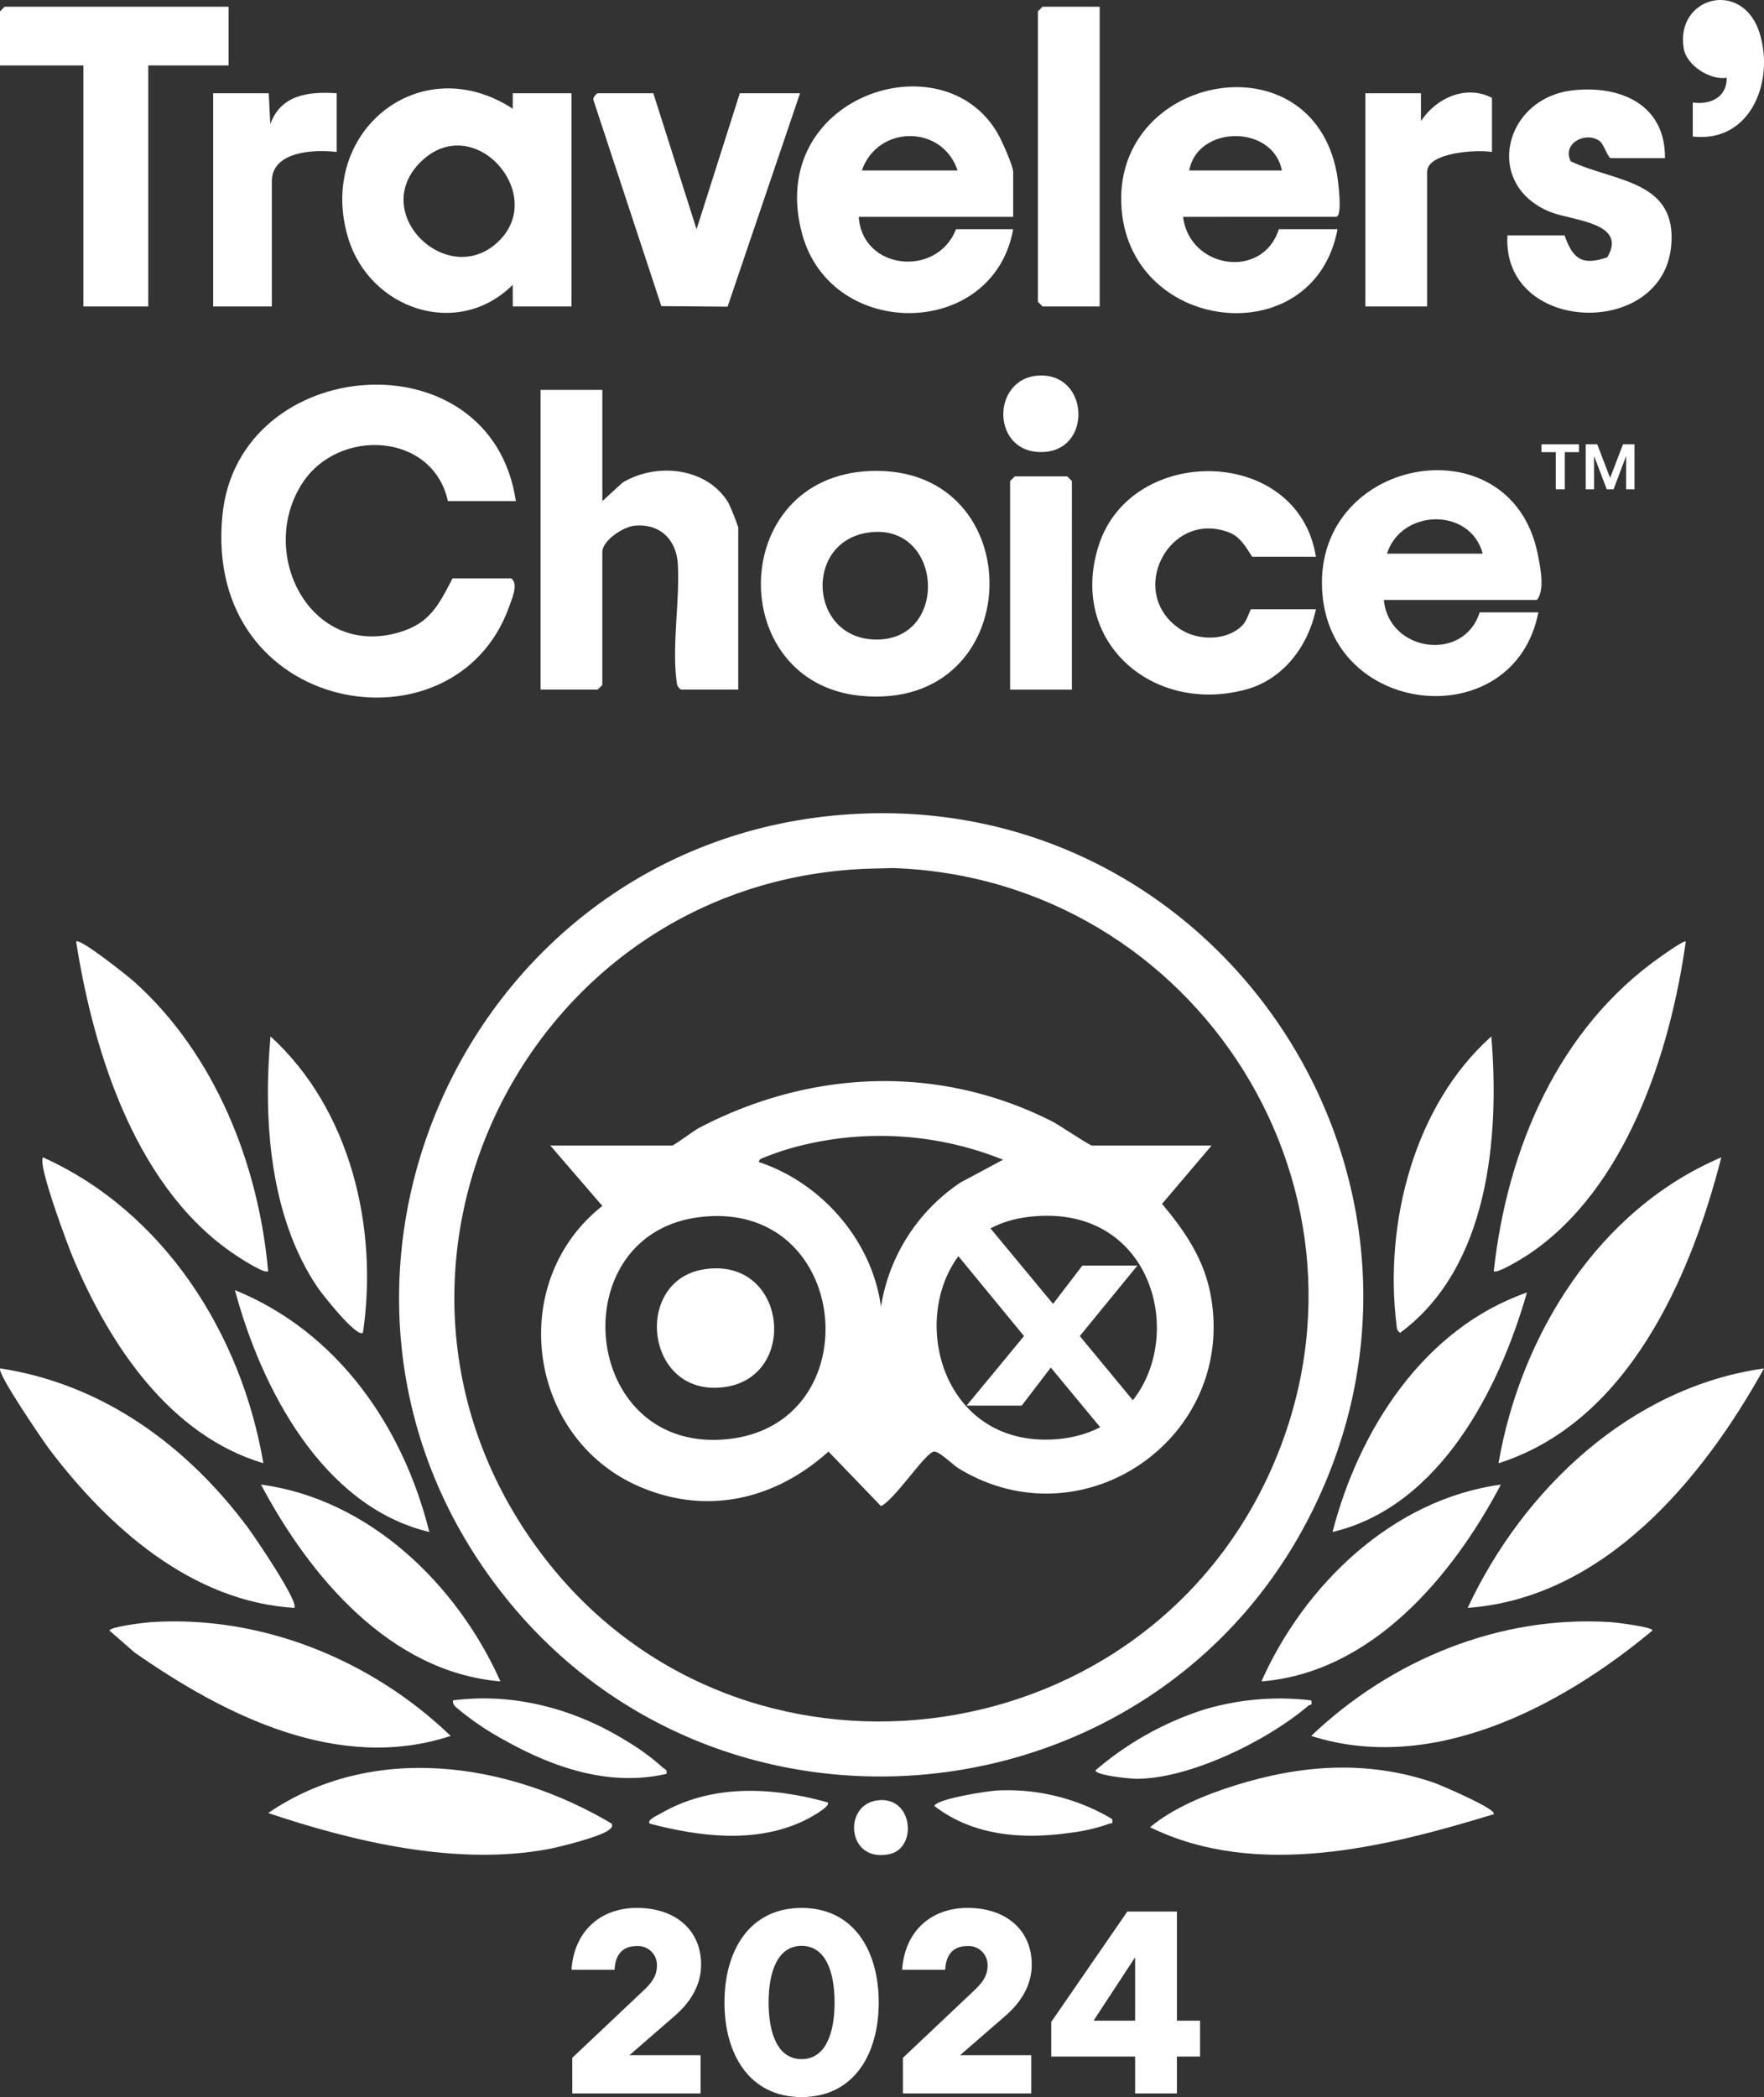 <svg id="Group_1955" data-name="Group 1955" xmlns="http://www.w3.org/2000/svg" xmlns:xlink="http://www.w3.org/1999/xlink" width="380.157" height="451.791" viewBox="0 0 380.157 451.791">
  <rect x="0" y="0" width="380.157" height="451.791" fill="#333333" stroke="none"/>
  <defs>
    <clipPath id="clip-path">
      <rect id="Rectangle_247" data-name="Rectangle 247" width="380.157" height="276.597" fill="#fff"/>
    </clipPath>
    <clipPath id="clip-path-2">
      <rect id="Rectangle_248" data-name="Rectangle 248" width="380.157" height="150.289" fill="#fff"/>
    </clipPath>
  </defs>
  <g id="Group_167" data-name="Group 167" transform="translate(0 175.194)">
    <g id="Group_166" data-name="Group 166" clip-path="url(#clip-path)">
      <path id="Path_1441" data-name="Path 1441" d="M265.7.215C345.856-4.8,401.161,79.476,364.67,151.3c-33.84,66.606-126.707,76.032-173.444,17.6C138.685,103.212,182.1,5.445,265.7.215m3.577,11.75c-74.647,2.769-115.889,88.9-69.362,148.761,41.884,53.889,127.141,43.6,155.735-17.939C383.723,82.361,340.4,14.032,274.737,11.82Z" transform="translate(-82.338 0)" fill="#fff"/>
      <path id="Path_1442" data-name="Path 1442" d="M63.4,285.725c-22.147-1.381-40.09-17.392-52.831-34.271C9.36,249.85-.849,234.96.057,234.13,22.22,237.524,40.265,250.783,53.4,268.4c1.329,1.784,11.177,16.2,10,17.324" transform="translate(0 -114.515)" fill="#fff"/>
      <path id="Path_1443" data-name="Path 1443" d="M682.97,234.135c-13.251,23.956-34.508,49.457-63.859,51.592,11.927-25.535,35.091-47.54,63.859-51.592" transform="translate(-302.813 -114.518)" fill="#fff"/>
      <path id="Path_1444" data-name="Path 1444" d="M73.488,125.085c-.623.651-5.229-2.308-6.085-2.851C45.377,108.262,35.96,78.562,32.11,54.077c.824-.824,11.342,7.6,12.529,8.668,17.411,15.634,26.791,39.282,28.849,62.34" transform="translate(-15.705 -26.422)" fill="#fff"/>
      <path id="Path_1445" data-name="Path 1445" d="M680.131,145.131c-6.678,26.116-20.252,57.106-48.019,65.9,4.778-27.643,21.554-54.67,48.019-65.9" transform="translate(-309.172 -70.985)" fill="#fff"/>
      <path id="Path_1446" data-name="Path 1446" d="M671.488,54.1c-3.327,23.913-12.926,53.462-33.957,67.449-1,.667-6.736,4.225-7.42,3.56,2.9-26.36,13.9-52.341,36.11-67.851.631-.441,4.952-3.52,5.267-3.158" transform="translate(-308.193 -26.447)" fill="#fff"/>
      <path id="Path_1447" data-name="Path 1447" d="M65.488,211.027c-20.211-6-33.137-25.562-40.958-44.1-1.209-2.865-7.713-20.2-6.547-21.8,26.162,11.783,42.8,38.149,47.5,65.9" transform="translate(-8.728 -70.982)" fill="#fff"/>
      <path id="Path_1448" data-name="Path 1448" d="M119.678,365.489c-24.139,7.957-48.7-4.414-68.109-17.968l-5.453-4.753c.393-.836,7.624-1.7,8.941-1.791,23.881-1.564,47.615,8.147,64.621,24.511" transform="translate(-22.556 -166.695)" fill="#fff"/>
      <path id="Path_1449" data-name="Path 1449" d="M553.109,365.488c17.138-16.344,40.585-26.083,64.621-24.512,1.062.069,8.95,1.043,8.936,1.783-19.6,16.379-47.451,31.092-73.557,22.729" transform="translate(-270.531 -166.694)" fill="#fff"/>
      <path id="Path_1450" data-name="Path 1450" d="M559.194,412.505c-23.3,7.126-51.027,14.069-74.068,2.816,4.979-4.159,11.894-6.986,18.117-8.951,14.37-4.536,28.638-5.576,43.071-.647,1.135.388,13.7,5.725,12.881,6.782" transform="translate(-237.28 -196.851)" fill="#fff"/>
      <path id="Path_1451" data-name="Path 1451" d="M187.185,414.63c.167.739-.078.825-.529,1.248-1.571,1.471-10.633,3.741-13.157,4.212-19.7,3.682-41.737-1.514-60.387-7.765,22.473-15.325,51.78-10.982,74.074,2.306" transform="translate(-55.324 -196.918)" fill="#fff"/>
      <path id="Path_1452" data-name="Path 1452" d="M583.708,283.135c-10.374,19.692-27.8,40.515-51.6,42.4,9.237-20.809,28.316-39.252,51.6-42.4" transform="translate(-260.26 -138.484)" fill="#fff"/>
      <path id="Path_1453" data-name="Path 1453" d="M608.957,94.125c1.8,21.92-.592,49.782-19.655,63.86-.762-.479-.7-1-.793-1.769-2.681-21.753,3.753-47.2,20.448-62.091" transform="translate(-287.557 -46.037)" fill="#fff"/>
      <path id="Path_1454" data-name="Path 1454" d="M133.492,157.985c-1.449,1.073-8.926-8.519-9.818-9.843-10.309-15.305-11.707-36.129-10.1-54.014,17.245,15.7,23.279,41.272,19.914,63.858" transform="translate(-55.276 -46.038)" fill="#fff"/>
      <path id="Path_1455" data-name="Path 1455" d="M161.7,325.531c-23.8-1.987-41.142-22.679-51.6-42.4,23.365,3.115,42.3,21.574,51.6,42.4" transform="translate(-53.854 -138.484)" fill="#fff"/>
      <path id="Path_1456" data-name="Path 1456" d="M141,253.231c-23-5.473-36.231-30.958-41.888-52.106,22.158,9.011,36.231,29.4,41.888,52.106" transform="translate(-48.479 -98.372)" fill="#fff"/>
      <path id="Path_1457" data-name="Path 1457" d="M604,202.131c-6,21-18.9,46.155-41.891,51.591,5.672-22,19.652-43.855,41.891-51.591" transform="translate(-274.932 -98.864)" fill="#fff"/>
      <path id="Path_1458" data-name="Path 1458" d="M237.065,389.555c-12.257,2.8-24.259-1.3-34.89-7.253a61.933,61.933,0,0,1-9.794-6.554c-.623-.57-1.465-1.024-1.291-2.025,13.257-1.727,26.548,1.918,37.76,8.981a47.709,47.709,0,0,1,7.355,5.416c.438.447,1.123.426.86,1.435" transform="translate(-93.452 -182.584)" fill="#fff"/>
      <path id="Path_1459" data-name="Path 1459" d="M508.6,373.769c.319,1.186-.278.854-.646,1.169-8.71,7.451-25.3,15.66-36.893,15.728-1.284.008-8.982-.73-8.939-1.829A67.594,67.594,0,0,1,485.352,375.8a56.939,56.939,0,0,1,23.252-2.032" transform="translate(-226.03 -182.63)" fill="#fff"/>
      <path id="Path_1460" data-name="Path 1460" d="M312.282,414.752c.871.94-4.668,3.772-5.356,4.09-10.368,4.788-22.251,3.3-32.96.5-.769-.753,1.766-1.856,2.215-2.121,11.052-6.491,24.137-5.812,36.1-2.469" transform="translate(-133.929 -201.644)" fill="#fff"/>
      <path id="Path_1461" data-name="Path 1461" d="M432.422,418.2c.219,1.307-.127.789-.713,1.06a37.868,37.868,0,0,1-7.854,1.856c-10.393,1.526-21.162.89-29.744-5.732.712-1.568,11.49-3.2,13.542-3.318a44.15,44.15,0,0,1,24.769,6.135" transform="translate(-192.763 -201.513)" fill="#fff"/>
      <path id="Path_1462" data-name="Path 1462" d="M365.172,416.242c7.8-1.139,8.822,10.171,2.824,11.541-9.177,2.1-10.271-10.453-2.824-11.541" transform="translate(-176.208 -203.548)" fill="#fff"/>
      <path id="Path_1463" data-name="Path 1463" d="M372.757,126.845l-10.692,12.586c4.921,5.849,9.034,11.882,10.466,19.571,5.731,30.763-27.439,53.766-54.282,37.423-1.312-.8-4.363-3.9-5.418-3.621-1.973.517-8.6,10.614-11.343,11.716L290.18,192.785c-11.473,10.343-26.211,13.819-40.729,7.555-24.266-10.47-28.747-44.125-8-60.467l-11.23-13.028H256.53c.351,0,4.7-3.239,5.865-3.842,24.044-12.514,51.533-13.711,75.97-1.357,1.385.7,8.091,5.2,8.594,5.2ZM327.8,129.916a70.929,70.929,0,0,0-42.4-3.329,57.766,57.766,0,0,0-8.958,2.792c-.506.233-1.2.311-1.258,1.036,13.479,4.463,24.408,16.9,26.31,31.175a39.6,39.6,0,0,1,17.162-26.78ZM262.281,142.3c-29.734,3.765-25.627,50.841,5.938,47.831,31.388-2.994,27.053-52.009-5.938-47.831m70.5,0c-27.9,3.775-25.069,49.2,5.474,47.889,32.321-1.382,29.8-52.661-5.474-47.889" transform="translate(-111.638 -55.256)" fill="#fff"/>
      <path id="Path_1465" data-name="Path 1465" d="M287.192,192.156c17.8-2.856,20.621,22.773,4.863,25.3-17.439,2.793-20.346-22.813-4.863-25.3" transform="translate(-135.535 -93.877)" fill="#fff"/>
      <path id="Path_1466" data-name="Path 1466" d="M241.239,493.939l15.168-14.329c1.791-1.679,3.079-3.19,3.079-5.541a4.088,4.088,0,0,0-4.422-4.2c-3.191,0-4.59,2.127-4.7,5.094h-9.292c.56-8.284,6.213-13.321,14.105-13.321,8.4,0,13.825,4.869,13.825,12.2,0,4.59-2.462,8.284-5.709,11.083l-9.739,8.452H268.89v8.228h-27.65Z" transform="translate(-117.91 -225.794)" fill="#fff"/>
      <path id="Path_1467" data-name="Path 1467" d="M305.6,482.017c0-11.139,5.374-20.374,16.624-20.374s16.624,9.235,16.624,20.374-5.373,20.374-16.624,20.374S305.6,493.155,305.6,482.017m23.732,0c0-6.661-1.959-12.2-7.108-12.2s-7.109,5.541-7.109,12.2,1.959,12.2,7.109,12.2,7.108-5.541,7.108-12.2" transform="translate(-149.473 -225.794)" fill="#fff"/>
      <path id="Path_1468" data-name="Path 1468" d="M380.712,493.939,395.88,479.61c1.791-1.679,3.079-3.19,3.079-5.541a4.088,4.088,0,0,0-4.422-4.2c-3.19,0-4.59,2.127-4.7,5.094h-9.292c.56-8.284,6.213-13.321,14.105-13.321,8.4,0,13.825,4.869,13.825,12.2,0,4.59-2.463,8.284-5.709,11.083l-9.739,8.452h15.336v8.228h-27.65Z" transform="translate(-186.128 -225.794)" fill="#fff"/>
      <path id="Path_1469" data-name="Path 1469" d="M443.435,486.965l16.4-23.788h10.691v23.508h4.981v7.724h-4.981v7.948h-9.012v-7.948H443.435Zm18.079-.28V473.028l-8.955,13.657Z" transform="translate(-216.888 -226.544)" fill="#fff"/>
      <path id="Path_1506" data-name="Path 1506" d="M59.866,44.206h-9.25L38.445,29.51l-6.733,8.806H22.449L34,24.327,14.824,1H24.07l14.921,18,6.786-8.859h9.254l-11.6,14.191Z" transform="translate(187.98 88.32)" fill="#fff" stroke="#fff" stroke-width="2"/>
    </g>
  </g>
  <g id="Group_169" data-name="Group 169">
    <g id="Group_168" data-name="Group 168" clip-path="url(#clip-path-2)">
      <path id="Path_1470" data-name="Path 1470" d="M135.124,149.575H120.478c-3.259-14.843-23.617-15.909-31.419-3.792-9.7,15.064,1.718,37.579,20.779,32.1,6.74-1.939,8.6-5.847,11.638-11.662h12.648c1.652,1.124.132,4.464-.481,6.176-11.65,32.5-66.062,23.371-61.755-19.816,3.469-34.8,57.932-38.96,63.235-3" transform="translate(-23.951 -41.612)" fill="#fff"/>
      <path id="Path_1471" data-name="Path 1471" d="M147.547,75.587l-.007-4.66c-11.846,11.767-30.832,5.278-35.476-10.119C105.225,38.134,127.43,19.92,147.54,32.982l.007-3.329H160.2V75.587Zm-2.887-14.2c10.188-10.2-5.483-27.883-16.78-17.113-11.734,11.186,5.9,28.009,16.78,17.113" transform="translate(-37.04 -9.563)" fill="#fff"/>
      <path id="Path_1472" data-name="Path 1472" d="M188.314,126.179v23.965l4.342-3.979c7.245-4.41,18.276-3.329,22.855,4.408A51.562,51.562,0,0,1,217.6,155.8v34.949H205.289c-.95-.584-.919-1.327-1.033-2.3-.89-7.582.752-17.038.328-24.667-.294-5.286-3.788-8.845-9.283-8.348-2.526.228-6.989,3.227-6.989,5.687v28.625l-1,1H175V126.179Z" transform="translate(-58.502 -42.181)" fill="#fff"/>
      <path id="Path_1473" data-name="Path 1473" d="M441.3,180.135c1.013,11.181,17.236,13.492,20.637,2.663h12.648c-5.063,26.185-44.092,22.929-46.515-3.741-2.7-29.685,40.346-37.757,46.332-9.058.584,2.8,1.684,8.062-.15,10.135Zm.666-9.986H462.6c-2.685-10.031-17.535-9.7-20.637,0" transform="translate(-143.061 -50.87)" fill="#fff"/>
      <path id="Path_1474" data-name="Path 1474" d="M304.607,56.07H271.322c.764,11.534,16.9,13.1,20.97,2.663h12.316c-4.261,23.7-39.087,24.089-45.44,1.171-8.249-29.76,30.475-42.567,42.223-21.586.818,1.463,3.217,6.8,3.217,8.1Zm-11.983-9.986c-3.289-9.92-17.216-9.862-20.637,0Z" transform="translate(-86.257 -9.351)" fill="#fff"/>
      <path id="Path_1475" data-name="Path 1475" d="M376.3,56.148c1.349,11.157,17.144,13.635,20.637,2.663h12.648c-5.1,27.2-45.7,22.434-46.609-5.687-.9-27.854,40.951-35.568,46.44-6.46.262,1.393,1.37,9.484-.164,9.484Zm21.3-9.986c-1.964-9.98-18.211-9.783-19.971,0Z" transform="translate(-121.338 -9.429)" fill="#fff"/>
      <path id="Path_1476" data-name="Path 1476" d="M269.964,152.413c34.989-1.3,34.063,52.039-2.213,48.427-29.2-2.908-28.642-47.282,2.213-48.427m-.726,13.3c-13.7,2.195-12.477,22.812,1.826,23.017,16.073.23,14.492-25.631-1.826-23.017" transform="translate(-82.345 -50.944)" fill="#fff"/>
      <path id="Path_1477" data-name="Path 1477" d="M49.262,2.179V14.828H31.954V66.753H17.974V14.828H0V3.178l1-1Z" transform="translate(0 -0.729)" fill="#fff"/>
      <path id="Path_1478" data-name="Path 1478" d="M401.8,170.918H388.151c-.361,0-2-4-4.838-5.148-13.066-5.294-22.555,12.9-10.76,20.747,3.878,2.579,10.312,2.577,13.559-.994.865-.951,1.522-3.288,1.707-3.288H401.8c-1.644,7.9-7.021,15.091-15.018,17.269-20.18,5.5-38.469-10.382-31.767-31.1,7.091-21.92,43.008-21.338,46.784,2.515" transform="translate(-118.209 -50.972)" fill="#fff"/>
      <path id="Path_1479" data-name="Path 1479" d="M521.935,43.751h-11.65c-.64,0-1.481-2.926-2.365-3.627-2.82-2.233-8.259.289-6.3,4.308,9.395,4.466,23.024,4,21.651,18.294-1.93,20.082-36.513,18.819-35.284-2.332H500.3c1.75,5.017,3.745,6.62,9.207,4.713,4.48-7.475-7.534-7.885-12.187-9.722-14.633-5.778-10.227-24.712,4.985-26.272,10.264-1.052,19.75,3.231,19.63,14.638" transform="translate(-163.121 -9.681)" fill="#fff"/>
      <path id="Path_1480" data-name="Path 1480" d="M205.005,30.179l9.32,29.3,9.32-29.3h12.981L221.008,76.158l-14.273-.114L192.122,31.707c-.282-.537.7-1.528.9-1.528Z" transform="translate(-64.209 -10.089)" fill="#fff"/>
      <path id="Path_1481" data-name="Path 1481" d="M349.314,2.179V66.753H337l-1-1V3.178l1-1Z" transform="translate(-112.324 -0.729)" fill="#fff"/>
      <path id="Path_1482" data-name="Path 1482" d="M453.983,30.1l.007,5.991c3.336-5.071,9.806-7.873,15.3-4.993v11.65c-3.005-.546-13.98.023-13.98,4.327V76.033H442V30.1Z" transform="translate(-147.759 -10.009)" fill="#fff"/>
      <path id="Path_1483" data-name="Path 1483" d="M80.983,30.133l.333,6.664c2.27-6.364,8.267-7.066,14.313-6.664V42.781c-4.709-.565-13.98-.232-13.98,6.324V76.067H69V30.133Z" transform="translate(-23.066 -10.043)" fill="#fff"/>
      <path id="Path_1484" data-name="Path 1484" d="M340.314,200.113H327V155.178l1-1h11.317l1,1Z" transform="translate(-109.315 -51.542)" fill="#fff"/>
      <path id="Path_1485" data-name="Path 1485" d="M546.936,29.413V22.084c3.83.542,7.349-1.128,7.33-5.32-3.659.536-8.684-2.673-9.283-6.363C543.167-.791,557.812-4.6,561.4,7.295c3.132,10.385-2.047,23.531-14.462,22.119" transform="translate(-182.134 0)" fill="#fff"/>
      <path id="Path_1486" data-name="Path 1486" d="M332.694,121.523c10.447-.3,11.228,15.546,1.229,16.442-11.867,1.063-12.023-16.134-1.229-16.442" transform="translate(-108.581 -40.623)" fill="#fff"/>
      <g id="Group_171" data-name="Group 171" transform="translate(332.201 95.721)">
        <path id="Path_1487" data-name="Path 1487" d="M0,0V1.691H3.078V9.7H5.019V1.691H8.083V0Z" transform="translate(0 0)" fill="#fff"/>
        <path id="Path_1488" data-name="Path 1488" d="M83.406,0,80.633,7.251,77.86,0H75.378V9.7h1.8V2.523L79.912,9.7h1.456l2.717-7.182V9.7h1.8V0Z" transform="translate(-65.839 0)" fill="#fff"/>
      </g>
    </g>
  </g>
</svg>
